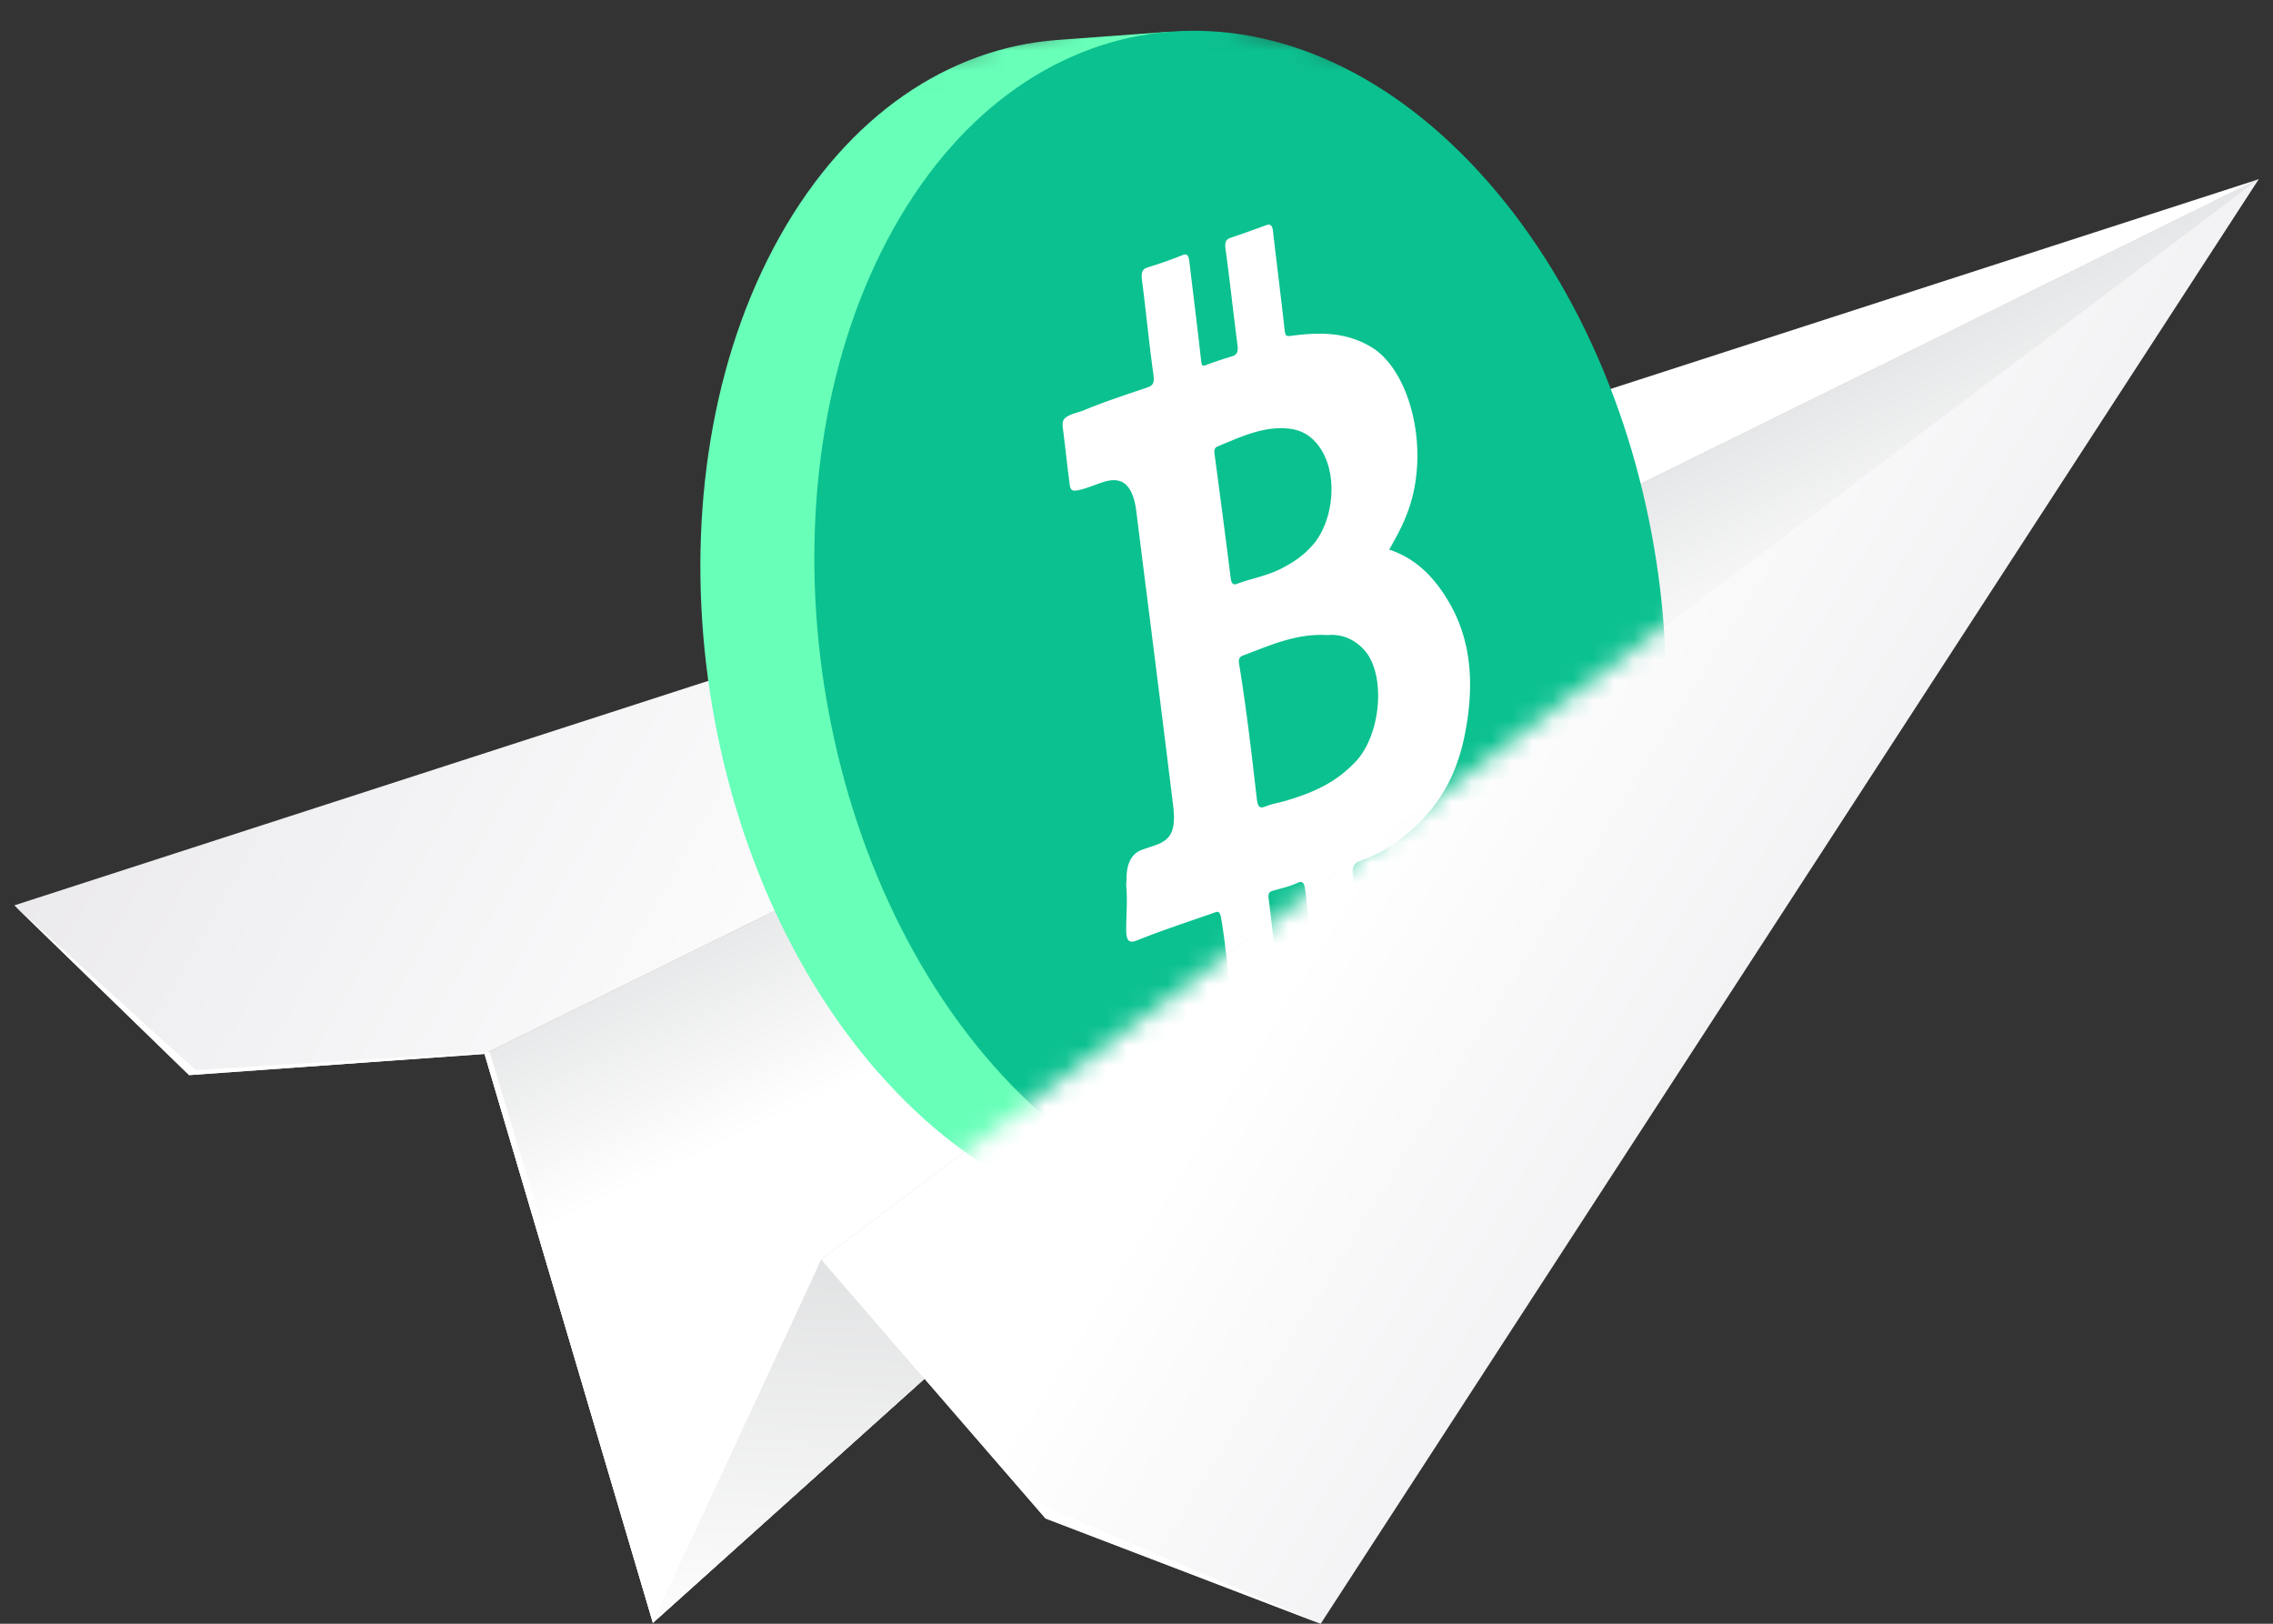 <svg xmlns="http://www.w3.org/2000/svg" width="112" height="80" fill="none"><rect width="100%" height="100%" fill="#333333" stroke="none"/><g clip-path="url(#a)"><path fill="url(#b)" d="M111.295 8.832 23.876 51.928l8.295 28.028 79.124-71.124z"/><path fill="url(#c)" d="M111.295 8.832 23.876 51.928l8.295 28.028 79.124-71.124z" style="mix-blend-mode:multiply"/><path fill="url(#d)" d="M111.294 8.832 23.876 51.928 9.318 52.97.707 44.606 111.294 8.832z"/><path fill="url(#e)" d="m111.294 8.832-70.828 53.22-8.295 17.904 79.123-71.124z"/><path fill="url(#f)" d="m111.294 8.832-70.828 53.22-8.295 17.904 79.123-71.124z" style="mix-blend-mode:multiply"/><path fill="url(#g)" d="m111.295 8.832-70.828 53.22 11.05 12.76 13.558 5.19 46.22-71.17z"/><path fill="#fff" d="m65.074 80-13.558-5.188-11.05-12.76-8.295 17.904-8.295-28.029-14.558 1.044-8.612-8.365 8.933 8.116 14.485-.9 8.126 26.965 8.216-16.735 11.09 12.215 13.518 5.734z"/><mask id="h" width="70" height="59" x="32" y="0" maskUnits="userSpaceOnUse" style="mask-type:luminance"><path fill="#fff" d="M101.561 16.145 45.243 58.462 32.89 50.47 34.507 5.7 56.86 0l21.99 6.051 22.712 10.094z"/></mask><g mask="url(#h)"><path fill="#68FFB9" d="M43.293 52.865c-9.427-10.748-11.608-29.2-4.87-41.212 3.374-6.017 8.349-9.277 13.656-9.682l5.555-.409-1.063.746c3.871.858 7.732 3.192 11.121 7.053 9.427 10.748 11.608 29.2 4.87 41.212-2.314 4.126-5.382 6.959-8.792 8.46l.836.802-5.642.412c-.021 0-.047 0-.068.004l-.227.015.007-.007c-5.22.314-10.747-2.118-15.383-7.405v.01z"/><path fill="#0BC18F" d="M48.91 52.452c9.427 10.748 22.534 9.723 29.272-2.288C84.92 38.152 82.74 19.7 73.312 8.952 63.885-1.797 50.777-.772 44.039 11.24c-6.738 12.011-4.557 30.464 4.87 41.212z"/><path fill="#fff" d="M68.449 27.082c.501-.874.923-1.668 1.172-2.708.688-2.9-.307-6.206-2.03-7.261-1.283-.783-2.628-.745-3.99-.564-.235.03-.271-.007-.307-.333-.177-1.607-.382-3.203-.566-4.807-.04-.348-.155-.382-.35-.31-.577.212-1.154.42-1.73.613-.235.08-.314.197-.256.601.212 1.543.378 3.105.58 4.656.047.352-.014.51-.245.579-.444.136-.887.28-1.327.446-.18.068-.19-.023-.22-.265-.18-1.619-.385-3.23-.576-4.845-.04-.325-.123-.4-.34-.314a20.14 20.14 0 0 1-1.68.594c-.288.084-.367.227-.31.674.199 1.524.34 3.063.556 4.58.072.499-.047.582-.303.673-1.042.359-2.087.692-3.122 1.123-.267.11-.54.147-.8.295-.206.113-.278.26-.235.578.12.92.213 1.846.336 2.765.025.197.072.352.306.318.52-.072 1.01-.337 1.518-.465.833-.212 1.312.276 1.463 1.505.3 2.416.61 4.83.913 7.246.302 2.405.602 4.814.897 7.224.148 1.206-.075 1.69-.88 1.966-.22.076-.443.148-.663.227-.51.19-.76.68-.753 1.471 0 .106-.022.216-.011.318.061.692 0 1.392-.004 2.088-.003.484.069.767.505.593 1.258-.506 2.53-.919 3.8-1.365.184-.064.306-.155.382.306.26 1.536.36 3.124.591 4.668.065.423.12.623.465.465a9.179 9.179 0 0 1 1.615-.553c.321-.083.357-.298.289-.695-.27-1.589-.411-3.219-.62-4.83-.04-.295 0-.39.17-.442.414-.129.835-.209 1.243-.398.281-.132.342.05.382.363.195 1.544.393 3.083.57 4.63.05.435.151.608.457.488.545-.22 1.093-.435 1.648-.583.31-.083.317-.287.267-.658-.202-1.524-.379-3.052-.584-4.572-.062-.454.025-.64.328-.745a7.17 7.17 0 0 0 2.231-1.256c1.352-1.108 2.452-2.568 2.924-4.867.483-2.341.39-4.527-.638-6.415-.782-1.433-1.774-2.386-3.068-2.806v.004zm-7.809 1.384a818.932 818.932 0 0 0-.793-6.089c-.036-.26.03-.333.177-.393 1.035-.428 2.066-.908 3.14-.885.703.004 1.345.193 1.871.953.93 1.346.653 3.593-.296 4.735-.48.575-1.027.93-1.597 1.222-.685.351-1.395.476-2.09.718-.163.057-.358.185-.412-.257v-.004zm6.183 9.028c-1.035 1.123-2.206 1.573-3.403 1.94-.368.113-.746.166-1.107.314-.274.113-.35-.072-.386-.401-.252-2.19-.504-4.38-.854-6.532-.036-.223-.083-.423.166-.514 1.323-.495 2.635-1.108 4.175-1.01.519-.053 1.171.08 1.744.662 1.168 1.188.902 4.202-.331 5.54h-.004z"/></g></g><defs><linearGradient id="b" x1="77.876" x2="63.762" y1="68.368" y2="21.025" gradientUnits="userSpaceOnUse"><stop stop-color="#D4D1D8"/><stop offset="1" stop-color="#fff"/></linearGradient><linearGradient id="c" x1="69.869" x2="65.555" y1="40.09" y2="31.04" gradientUnits="userSpaceOnUse"><stop stop-color="#fff"/><stop offset="1" stop-color="#E6E7E8"/></linearGradient><linearGradient id="d" x1="-17.445" x2="57.289" y1="-17.589" y2="24.762" gradientUnits="userSpaceOnUse"><stop stop-color="#D4D1D8"/><stop offset="1" stop-color="#fff"/></linearGradient><linearGradient id="e" x1="34.492" x2="71.883" y1="49.779" y2="44.867" gradientUnits="userSpaceOnUse"><stop stop-color="#D4D1D8"/><stop offset="1" stop-color="#fff"/></linearGradient><linearGradient id="f" x1="69.984" x2="71.059" y1="82.947" y2="61.406" gradientUnits="userSpaceOnUse"><stop stop-color="#fff"/><stop offset="1" stop-color="#DEDFE0"/></linearGradient><linearGradient id="g" x1="128.495" x2="69.879" y1="73.882" y2="37.622" gradientUnits="userSpaceOnUse"><stop stop-color="#D4D1D8"/><stop offset="1" stop-color="#fff"/></linearGradient><clipPath id="a"><path fill="#fff" d="M.706 0h110.588v80H.706z"/></clipPath></defs></svg>